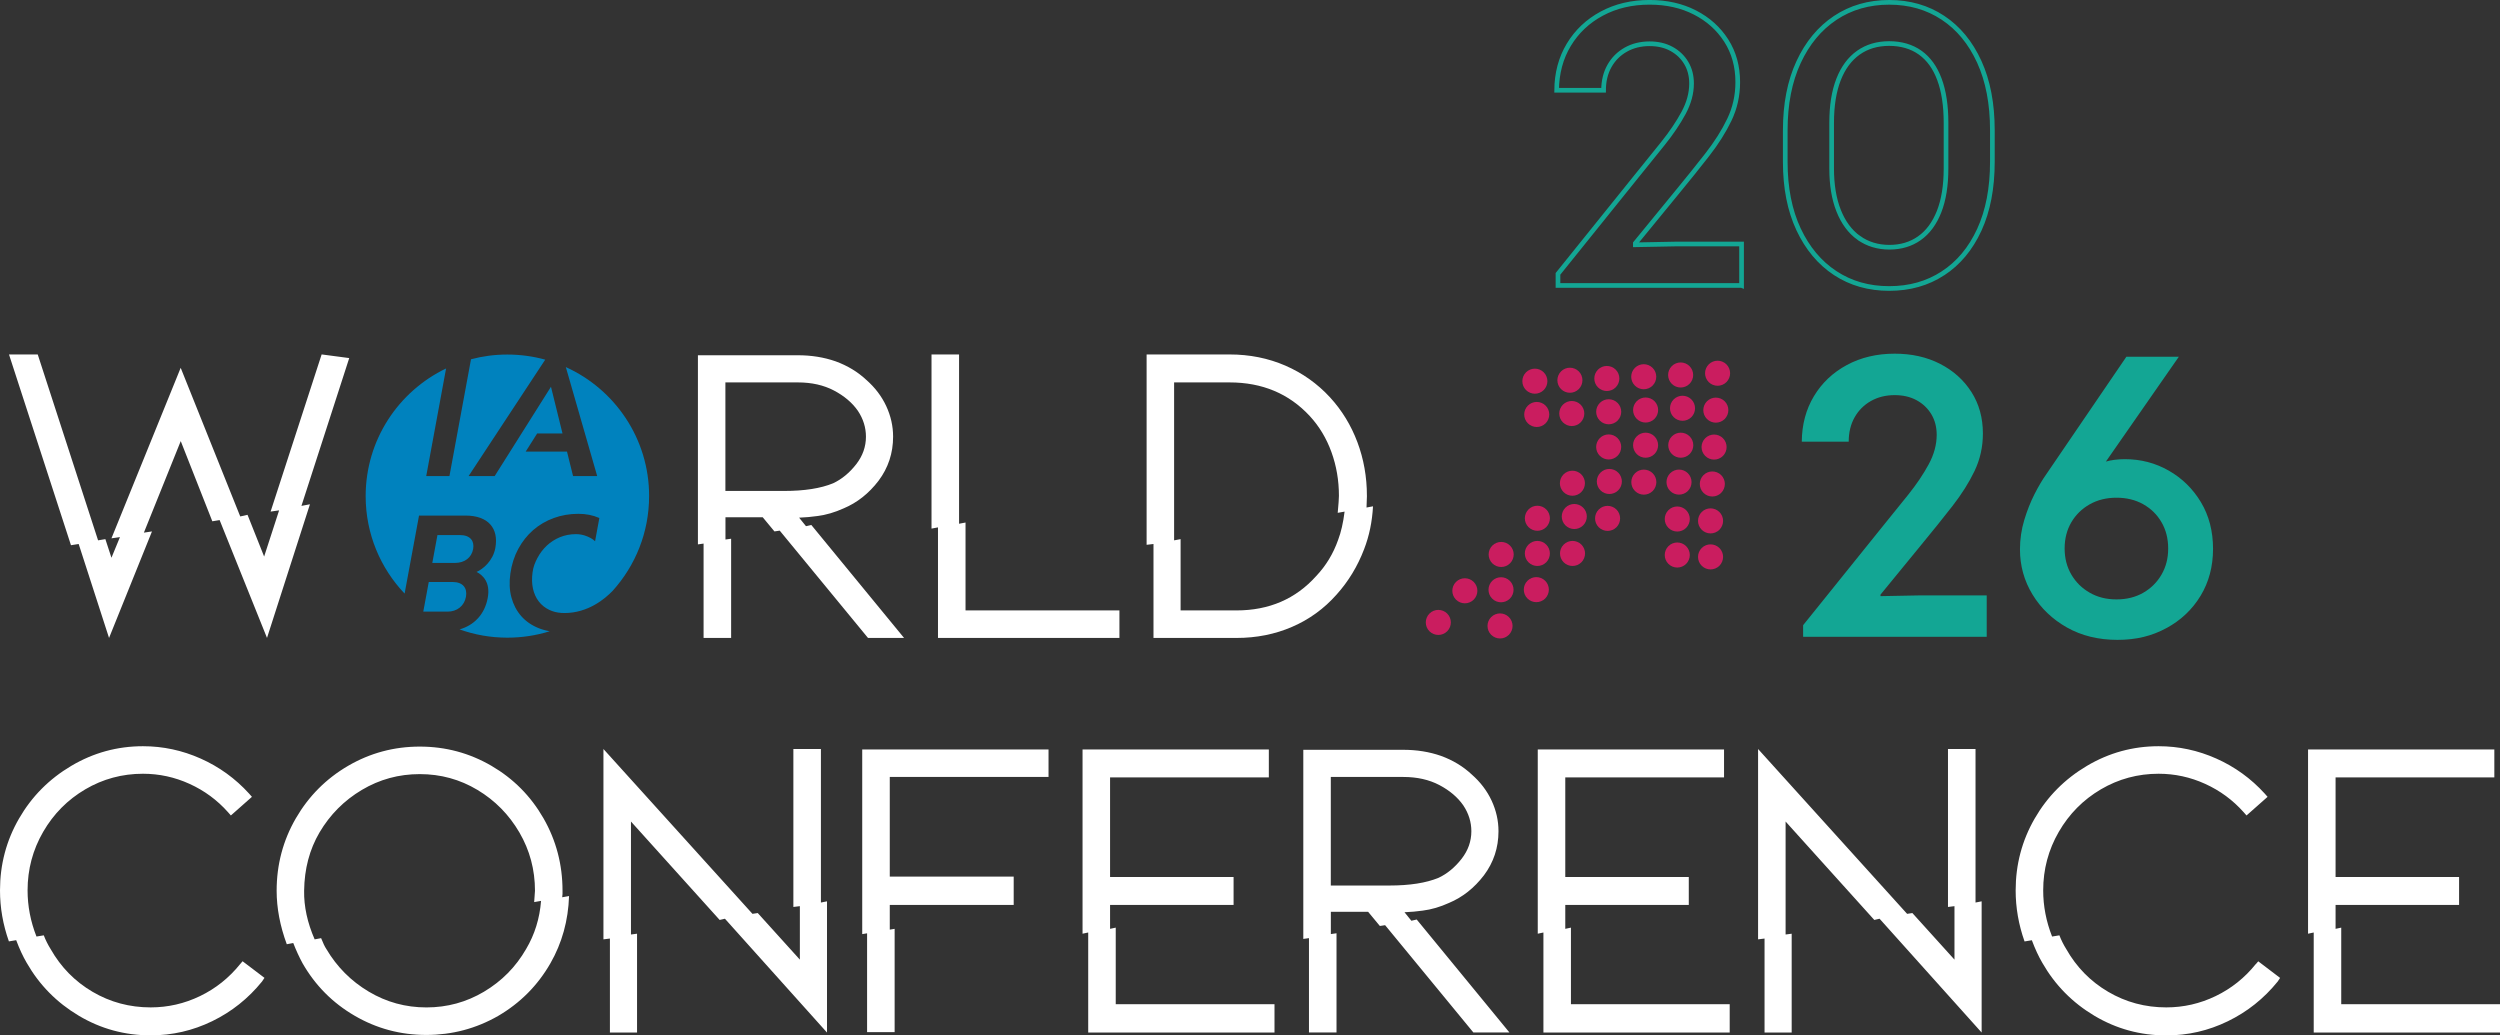 <?xml version="1.0" encoding="UTF-8"?><svg id="Layer_1" xmlns="http://www.w3.org/2000/svg" xmlns:xlink="http://www.w3.org/1999/xlink" viewBox="0 0 1028.27 425.85"><rect x="0" y="0" width="1028.27" height="425.85" fill="#333333" stroke="none"/><defs><style>.cls-1,.cls-2{fill:none;}.cls-3{fill:#13a694;}.cls-4{clip-path:url(#clippath-1);}.cls-5{fill:#ca1d5f;}.cls-6{fill:#fff;}.cls-2{stroke:#13a694;stroke-miterlimit:8.71;stroke-width:1.92px;}.cls-7{fill:#0082be;}.cls-8{clip-path:url(#clippath);}</style><clipPath id="clippath"><rect class="cls-1" width="1028.27" height="425.85"/></clipPath><clipPath id="clippath-1"><rect class="cls-1" x="150.4" y="145.82" width="116.59" height="116.44"/></clipPath></defs><g class="cls-8"><path class="cls-2" d="M764.5,97.83c-3.57-2.58-6.32-6.29-8.24-11.14-1.93-4.85-2.89-10.65-2.89-17.43v-18.68c0-7.09.95-13.05,2.85-17.9,1.9-4.85,4.62-8.52,8.17-11.02,3.54-2.5,7.76-3.75,12.66-3.75s9.25,1.25,12.74,3.75c3.49,2.5,6.14,6.17,7.93,11.02,1.8,4.85,2.7,10.81,2.7,17.9v18.68c0,7.03-.95,12.96-2.85,17.78-1.9,4.82-4.6,8.47-8.09,10.94-3.49,2.47-7.61,3.71-12.35,3.71s-9.05-1.29-12.62-3.87ZM799.12,112.45c6.38-4.14,11.37-10.11,14.97-17.9,3.59-7.79,5.39-17.13,5.39-28.02v-12.9c0-10.94-1.8-20.35-5.39-28.21-3.6-7.87-8.58-13.91-14.97-18.13-6.38-4.22-13.74-6.33-22.08-6.33s-15.79,2.14-22.2,6.41c-6.41,4.27-11.44,10.34-15.08,18.21-3.65,7.87-5.47,17.22-5.47,28.06v12.9c0,10.73,1.82,19.99,5.47,27.78,3.65,7.79,8.67,13.79,15.08,18.01,6.41,4.22,13.81,6.33,22.2,6.33s15.7-2.07,22.08-6.21ZM716.32,117.41v-17.04h-27.43l-16.26.31v-.62l16.96-20.71c4.64-5.63,8.84-10.86,12.62-15.71,3.78-4.85,6.81-9.65,9.1-14.42,2.29-4.77,3.44-9.91,3.44-15.44,0-6.46-1.58-12.15-4.73-17.08-3.15-4.92-7.45-8.78-12.9-11.57-5.45-2.79-11.66-4.18-18.64-4.18-7.35,0-13.9,1.55-19.66,4.65-5.76,3.1-10.28,7.37-13.56,12.82-3.28,5.44-4.95,11.68-5,18.72h19.3c0-3.8.81-7.14,2.42-10,1.61-2.86,3.86-5.11,6.72-6.72,2.86-1.61,6.12-2.42,9.77-2.42,3.44,0,6.45.7,9.03,2.11,2.58,1.41,4.6,3.33,6.06,5.78,1.46,2.45,2.19,5.26,2.19,8.44,0,4.01-1.09,8.05-3.28,12.11-2.19,4.06-5.02,8.26-8.48,12.58-3.46,4.33-7.12,8.86-10.98,13.6l-32.2,40.02v4.77h75.5Z"/><path class="cls-3" d="M859.55,243.8c-3.2-1.82-5.73-4.31-7.58-7.46-1.85-3.15-2.77-6.73-2.77-10.75s.92-7.66,2.77-10.79c1.85-3.13,4.38-5.59,7.58-7.39,3.21-1.8,6.86-2.7,10.98-2.7s7.84.9,11.02,2.7c3.18,1.8,5.68,4.26,7.5,7.39s2.74,6.72,2.74,10.79-.91,7.59-2.74,10.75c-1.82,3.15-4.33,5.64-7.5,7.46-3.18,1.83-6.85,2.74-11.02,2.74s-7.78-.91-10.98-2.74M891.09,258.34c5.94-3.23,10.62-7.66,14.03-13.29,3.41-5.63,5.12-12.06,5.12-19.3s-1.67-13.7-5-19.23c-3.33-5.52-7.75-9.85-13.25-12.97-5.5-3.13-11.5-4.69-18.01-4.69-2.97,0-5.65.35-8.05,1.05-2.4.7-4.4,1.81-6.02,3.32l3.2,1.02,33.06-47.52h-21.57l-32.98,48.38c-1.56,2.19-3.16,4.9-4.81,8.13-1.64,3.23-3.05,6.79-4.22,10.67-1.17,3.88-1.76,7.91-1.76,12.07,0,6.72,1.72,12.91,5.16,18.56,3.44,5.65,8.17,10.17,14.18,13.56,6.02,3.39,12.93,5.08,20.75,5.08s14.22-1.61,20.16-4.85M817.15,261.93v-17.04h-27.43l-16.26.31v-.62l16.96-20.71c4.64-5.63,8.84-10.86,12.62-15.71,3.78-4.85,6.81-9.65,9.1-14.42,2.29-4.77,3.44-9.91,3.44-15.44,0-6.46-1.58-12.15-4.73-17.08-3.15-4.92-7.45-8.78-12.9-11.57-5.45-2.79-11.66-4.18-18.64-4.18-7.35,0-13.9,1.55-19.66,4.65-5.76,3.1-10.28,7.37-13.56,12.82-3.28,5.45-4.95,11.68-5,18.72h19.3c0-3.8.81-7.14,2.42-10,1.61-2.86,3.86-5.11,6.72-6.72,2.86-1.61,6.12-2.42,9.77-2.42,3.44,0,6.45.7,9.03,2.11,2.58,1.41,4.6,3.34,6.06,5.78,1.46,2.45,2.19,5.26,2.19,8.44,0,4.01-1.09,8.05-3.28,12.11-2.19,4.06-5.02,8.26-8.48,12.58-3.46,4.32-7.12,8.86-10.98,13.6l-32.2,40.01v4.77h75.5Z"/><path class="cls-5" d="M710.1,157.16c-2.01,2.01-5.28,2.01-7.29,0-2.01-2.01-2.01-5.27,0-7.29,2.01-2.01,5.27-2.01,7.29,0,2.01,2.01,2.01,5.27,0,7.29"/><path class="cls-5" d="M709.38,172.34c-2.01,2.01-5.27,2.01-7.29,0-2.01-2.01-2.01-5.27,0-7.29,2.01-2.01,5.27-2.01,7.29,0,2.01,2.01,2.01,5.27,0,7.29"/><path class="cls-5" d="M694.91,157.88c-2.01,2.01-5.27,2.01-7.29,0-2.01-2.01-2.01-5.27,0-7.29,2.01-2.01,5.27-2.01,7.29,0,2.01,2.01,2.01,5.27,0,7.29"/><path class="cls-5" d="M708.66,187.53c-2.01,2.01-5.28,2.01-7.29,0-2.01-2.01-2.01-5.27,0-7.29,2.01-2.01,5.27-2.01,7.29,0,2.01,2.01,2.01,5.27,0,7.29"/><path class="cls-5" d="M679.73,158.6c-2.01,2.01-5.28,2.01-7.29,0-2.01-2.01-2.01-5.27,0-7.29,2.01-2.01,5.27-2.01,7.29,0,2.01,2.01,2.01,5.27,0,7.29"/><path class="cls-5" d="M707.94,202.71c-2.01,2.01-5.27,2.01-7.29,0-2.01-2.01-2.01-5.27,0-7.29,2.01-2.01,5.27-2.01,7.29,0,2.01,2.01,2.01,5.27,0,7.29"/><path class="cls-5" d="M664.55,159.32c-2.01,2.01-5.27,2.01-7.29,0-2.01-2.01-2.01-5.27,0-7.29,2.01-2.01,5.27-2.01,7.29,0,2.01,2.01,2.01,5.27,0,7.29"/><path class="cls-5" d="M707.21,217.89c-2.01,2.01-5.27,2.01-7.29,0-2.01-2.01-2.01-5.27,0-7.29,2.01-2.01,5.27-2.01,7.29,0,2.01,2.01,2.01,5.27,0,7.29"/><path class="cls-5" d="M649.36,160.04c-2.01,2.01-5.27,2.01-7.29,0-2.01-2.01-2.01-5.27,0-7.29,2.01-2.01,5.27-2.01,7.29,0,2.01,2.01,2.01,5.27,0,7.29"/><path class="cls-5" d="M695.68,171.57c-2.01,2.01-5.27,2.01-7.29,0-2.01-2.01-2.01-5.28,0-7.29,2.01-2.01,5.27-2.01,7.29,0,2.01,2.01,2.01,5.27,0,7.29"/><path class="cls-5" d="M694.96,186.76c-2.01,2.01-5.27,2.01-7.29,0-2.01-2.01-2.01-5.27,0-7.29,2.01-2.01,5.27-2.01,7.29,0,2.01,2.01,2.01,5.27,0,7.29"/><path class="cls-5" d="M680.5,172.29c-2.01,2.01-5.27,2.01-7.29,0-2.01-2.01-2.01-5.27,0-7.29,2.01-2.01,5.27-2.01,7.29,0,2.01,2.01,2.01,5.27,0,7.29"/><path class="cls-5" d="M694.24,201.94c-2.01,2.01-5.28,2.01-7.29,0-2.01-2.01-2.01-5.27,0-7.29,2.01-2.01,5.27-2.01,7.29,0,2.01,2.01,2.01,5.27,0,7.29"/><path class="cls-5" d="M665.32,173.01c-2.01,2.01-5.28,2.01-7.29,0-2.01-2.01-2.01-5.27,0-7.29,2.01-2.01,5.27-2.01,7.29,0,2.01,2.01,2.01,5.27,0,7.29"/><path class="cls-5" d="M693.52,217.12c-2.01,2.01-5.27,2.01-7.29,0-2.01-2.01-2.01-5.27,0-7.29,2.01-2.01,5.27-2.01,7.29,0,2.01,2.01,2.01,5.27,0,7.29"/><path class="cls-5" d="M650.13,173.73c-2.01,2.01-5.27,2.01-7.29,0-2.01-2.01-2.01-5.27,0-7.29,2.01-2.01,5.27-2.01,7.29,0,2.01,2.01,2.01,5.27,0,7.29"/><path class="cls-5" d="M680.49,186.76c-2.01,2.01-5.28,2.01-7.29,0-2.01-2.01-2.01-5.27,0-7.29,2.01-2.01,5.27-2.01,7.29,0,2.01,2.01,2.01,5.28,0,7.29"/><path class="cls-5" d="M679.77,201.95c-2.01,2.01-5.27,2.01-7.29,0-2.01-2.01-2.01-5.27,0-7.29,2.01-2.01,5.27-2.01,7.29,0,2.01,2.01,2.01,5.27,0,7.29"/><path class="cls-5" d="M665.31,187.48c-2.01,2.01-5.27,2.01-7.29,0-2.01-2.01-2.01-5.27,0-7.29,2.01-2.01,5.27-2.01,7.29,0,2.01,2.01,2.01,5.27,0,7.29"/><path class="cls-5" d="M707.21,232.7c-2.01,2.01-5.27,2.01-7.29,0-2.01-2.01-2.01-5.27,0-7.29,2.01-2.01,5.27-2.01,7.29,0,2.01,2.01,2.01,5.27,0,7.29"/><path class="cls-5" d="M693.52,231.93c-2.01,2.01-5.27,2.01-7.29,0-2.01-2.01-2.01-5.27,0-7.29,2.01-2.01,5.27-2.01,7.29,0,2.01,2.01,2.01,5.27,0,7.29"/><path class="cls-5" d="M634.95,160.43c-2.01,2.01-5.27,2.01-7.29,0-2.01-2.01-2.01-5.27,0-7.29,2.01-2.01,5.27-2.01,7.29,0,2.01,2.01,2.01,5.27,0,7.29"/><path class="cls-5" d="M635.72,174.12c-2.01,2.01-5.27,2.01-7.29,0-2.01-2.01-2.01-5.27,0-7.29,2.01-2.01,5.27-2.01,7.29,0,2.01,2.01,2.01,5.27,0,7.29"/><path class="cls-5" d="M665.58,201.68c-2.01,2.01-5.28,2.01-7.29,0-2.01-2.01-2.01-5.27,0-7.29,2.01-2.01,5.27-2.01,7.29,0,2.01,2.01,2.01,5.28,0,7.29"/><path class="cls-5" d="M664.86,216.86c-2.01,2.01-5.27,2.01-7.29,0-2.01-2.01-2.01-5.27,0-7.29,2.01-2.01,5.27-2.01,7.29,0,2.01,2.01,2.01,5.27,0,7.29"/><path class="cls-5" d="M650.39,202.4c-2.01,2.01-5.27,2.01-7.29,0-2.01-2.01-2.01-5.27,0-7.29,2.01-2.01,5.27-2.01,7.29,0,2.01,2.01,2.01,5.27,0,7.29"/><path class="cls-5" d="M651.16,216.09c-2.01,2.01-5.27,2.01-7.29,0-2.01-2.01-2.01-5.27,0-7.29,2.01-2.01,5.27-2.01,7.29,0,2.01,2.01,2.01,5.28,0,7.29"/><path class="cls-5" d="M650.44,231.28c-2.01,2.01-5.27,2.01-7.29,0-2.01-2.01-2.01-5.27,0-7.29,2.01-2.01,5.27-2.01,7.29,0,2.01,2.01,2.01,5.27,0,7.29"/><path class="cls-5" d="M635.98,216.81c-2.01,2.01-5.27,2.01-7.29,0-2.01-2.01-2.01-5.27,0-7.29,2.01-2.01,5.27-2.01,7.29,0,2.01,2.01,2.01,5.27,0,7.29"/><path class="cls-5" d="M635.97,231.28c-2.01,2.01-5.27,2.01-7.29,0-2.01-2.01-2.01-5.27,0-7.29,2.01-2.01,5.27-2.01,7.29,0,2.01,2.01,2.01,5.28,0,7.29"/><path class="cls-5" d="M635.55,246.17c-2.01,2.01-5.27,2.01-7.29,0-2.01-2.01-2.01-5.27,0-7.29,2.01-2.01,5.27-2.01,7.29,0,2.01,2.01,2.01,5.27,0,7.29"/><path class="cls-5" d="M621.09,231.7c-2.01,2.01-5.27,2.01-7.29,0-2.01-2.01-2.01-5.27,0-7.29,2.01-2.01,5.27-2.01,7.29,0,2.01,2.01,2.01,5.27,0,7.29"/><path class="cls-5" d="M621.03,246.22c-2.01,2.01-5.28,2.01-7.29,0-2.01-2.01-2.01-5.27,0-7.29,2.01-2.01,5.27-2.01,7.29,0,2.01,2.01,2.01,5.28,0,7.29"/><path class="cls-5" d="M620.62,261.1c-2.01,2.01-5.27,2.01-7.29,0-2.01-2.01-2.01-5.27,0-7.29,2.01-2.01,5.27-2.01,7.29,0,2.01,2.01,2.01,5.27,0,7.29"/><path class="cls-5" d="M606.15,246.64c-2.01,2.01-5.27,2.01-7.29,0-2.01-2.01-2.01-5.27,0-7.29,2.01-2.01,5.27-2.01,7.29,0,2.01,2.01,2.01,5.27,0,7.29"/><path class="cls-5" d="M595.24,259.65c-2.01,2.01-5.27,2.01-7.29,0-2.01-2.01-2.01-5.27,0-7.29,2.01-2.01,5.27-2.01,7.29,0,2.01,2.01,2.01,5.27,0,7.29"/><path class="cls-6" d="M962.97,381.54l-2.33.5v-9.83h50.8v-11.49h-50.8v-40.98h65.3v-11.49h-76.62v75.79l2.33-.5v41.14h76.62v-11.66h-65.3v-31.48ZM927.82,396.53c-4.55,5.66-10.05,10.05-16.49,13.16-6.44,3.11-13.22,4.66-20.32,4.66-8.66,0-16.63-2.14-23.9-6.41-7.28-4.27-13.02-10.13-17.24-17.57-1.11-1.78-2.06-3.67-2.83-5.66l-3,.5c-2.44-6.22-3.66-12.55-3.66-18.99,0-8.66,2.14-16.68,6.41-24.07,4.27-7.38,10.05-13.21,17.32-17.49,7.27-4.27,15.18-6.41,23.74-6.41,6.66,0,13.05,1.39,19.16,4.17,6.11,2.78,11.38,6.66,15.83,11.66l1.17,1.33,8.66-7.66-1.17-1.33c-5.66-6.22-12.3-11.02-19.91-14.41-7.61-3.39-15.52-5.08-23.74-5.08-10.55,0-20.38,2.69-29.48,8.08-9.11,5.39-16.27,12.61-21.49,21.66-5.22,9.05-7.83,18.91-7.83,29.57,0,7.11,1.22,14.1,3.66,20.99l3-.5c1.33,3.56,2.77,6.66,4.33,9.33,5.22,9.11,12.35,16.35,21.4,21.74,9.05,5.39,18.91,8.08,29.57,8.08,8.88,0,17.32-1.94,25.32-5.83,8-3.89,14.83-9.33,20.49-16.32l1-1.5-8.99-6.83-1,1.17ZM812.55,371.21v-63.13h-11.33v64.96l2.67-.33v21.99l-17.32-19.16-2.16.33-61.3-67.8v78.29l2.66-.33v38.65h11.16v-40.64l-2.5.33v-46.47l36.48,40.48,2.17-.5,41.98,46.81v-53.97l-2.5.5ZM646.14,381.54l-2.33.5v-9.83h50.8v-11.49h-50.8v-40.98h65.3v-11.49h-76.62v75.79l2.33-.5v41.14h76.62v-11.66h-65.3v-31.48ZM547.37,364.21v-44.64h29.82c5.66,0,10.6,1.11,14.83,3.33,4.22,2.22,7.5,5,9.83,8.33,2.22,3.33,3.33,6.89,3.33,10.66,0,4.11-1.33,7.89-4,11.33-2.78,3.56-5.94,6.16-9.49,7.83-5.11,2.11-11.83,3.17-20.16,3.17h-24.15ZM582.68,378.21l-2.17.5-2.83-3.5c2.66-.11,5.16-.33,7.5-.67,3.55-.44,7.16-1.5,10.83-3.17,5.55-2.33,10.33-6.11,14.33-11.33,4-5.33,6-11.38,6-18.16,0-4.33-.95-8.52-2.83-12.58-1.89-4.05-4.61-7.63-8.16-10.74-3.55-3.33-7.77-5.88-12.66-7.66-4.78-1.67-9.94-2.5-15.49-2.5h-41.14v77.79l2.33-.33v38.81h11.33v-40.81l-2.33.33v-9.16h15.33l4.83,5.83,2.16-.33,36.31,44.14h14.83l-38.14-46.47ZM458.91,381.54l-2.33.5v-9.83h50.8v-11.49h-50.8v-40.98h65.3v-11.49h-76.62v75.79l2.33-.5v41.14h76.62v-11.66h-65.3v-31.48ZM431.26,308.25h-76.62v75.96l2-.33v40.64h11.33v-42.48l-2,.33v-10.16h50.97v-11.66h-50.97v-40.98h65.3v-11.33ZM337.65,371.21v-63.13h-11.33v64.96l2.67-.33v21.99l-17.32-19.16-2.17.33-61.3-67.8v78.29l2.66-.33v38.65h11.16v-40.64l-2.5.33v-46.47l36.48,40.48,2.17-.5,41.98,46.81v-53.97l-2.5.5ZM199.14,407.86c-7.27,4.33-15.19,6.5-23.74,6.5s-16.46-2.16-23.74-6.5c-7.27-4.33-13.08-10.16-17.41-17.49-.67-1-1.39-2.5-2.17-4.5l-2.66.5c-3-6.88-4.44-13.55-4.33-19.99.11-8.99,2.22-16.99,6.33-23.99,4.33-7.33,10.13-13.16,17.41-17.49,7.27-4.33,15.21-6.5,23.82-6.5s16.52,2.17,23.74,6.5c7.22,4.33,12.96,10.16,17.24,17.49,4.27,7.33,6.41,15.33,6.41,23.99,0,.11-.11,1.67-.33,4.66l2.83-.5c-.56,7.22-2.61,13.83-6.16,19.82-4.22,7.33-9.97,13.16-17.24,17.49M231.29,368.46c.05-.28.08-.52.08-.75v-1.33c0-10.77-2.61-20.71-7.83-29.82-5.22-9.1-12.36-16.3-21.4-21.57-9.05-5.27-18.88-7.91-29.48-7.91s-20.43,2.64-29.48,7.91c-9.05,5.28-16.21,12.47-21.49,21.57-5.28,9.11-7.91,19.05-7.91,29.82,0,7.11,1.39,14.44,4.17,21.99l2.66-.5c1.22,3.11,2.5,5.89,3.83,8.33,5.22,9.11,12.35,16.3,21.41,21.57,9.05,5.28,18.88,7.91,29.48,7.91s20.46-2.61,29.57-7.83c9.11-5.33,16.27-12.55,21.49-21.65,4.77-8.33,7.33-17.55,7.66-27.65l-2.83.5c0-.11.03-.3.08-.58M98.78,396.53c-4.56,5.66-10.05,10.05-16.49,13.16-6.44,3.11-13.22,4.66-20.32,4.66-8.66,0-16.63-2.14-23.9-6.41-7.27-4.27-13.02-10.13-17.24-17.57-1.11-1.78-2.06-3.67-2.83-5.66l-3,.5c-2.44-6.22-3.66-12.55-3.66-18.99,0-8.66,2.14-16.68,6.41-24.07,4.27-7.38,10.05-13.21,17.32-17.49,7.27-4.27,15.19-6.41,23.74-6.41,6.66,0,13.05,1.39,19.16,4.17,6.11,2.78,11.38,6.66,15.82,11.66l1.17,1.33,8.66-7.66-1.17-1.33c-5.66-6.22-12.3-11.02-19.91-14.41-7.61-3.39-15.52-5.08-23.74-5.08-10.55,0-20.38,2.69-29.48,8.08-9.11,5.39-16.27,12.61-21.49,21.66C2.61,345.7,0,355.55,0,366.21c0,7.11,1.22,14.1,3.66,20.99l3-.5c1.33,3.56,2.77,6.66,4.33,9.33,5.22,9.11,12.35,16.35,21.41,21.74,9.05,5.39,18.91,8.08,29.57,8.08,8.88,0,17.32-1.94,25.32-5.83,8-3.89,14.83-9.33,20.49-16.32l1-1.5-9-6.83-1,1.17Z"/><path class="cls-6" d="M508.58,251.07h-22.99v-29.32l-2.67.5v-64.96h22.82c13.43,0,24.43,4.61,32.98,13.83,3.89,4.22,6.86,9.16,8.91,14.82,2.05,5.66,3.08,11.66,3.08,17.99,0,1.11-.17,3.44-.5,7l2.83-.5c-.56,4.55-1.45,8.44-2.67,11.66-2,5.66-5,10.61-8.99,14.82-8.44,9.44-19.38,14.16-32.82,14.16M562.22,203.93c0-7.77-1.31-15.13-3.91-22.07-2.61-6.94-6.36-13.08-11.24-18.41-5.22-5.66-11.36-10.02-18.41-13.08-7.05-3.05-14.69-4.58-22.9-4.58h-34.15v78.29l2.83-.33v38.64h34.15c8.22,0,15.85-1.52,22.9-4.58,7.05-3.05,13.13-7.47,18.24-13.24,4.89-5.44,8.66-11.66,11.33-18.66,2.11-5.44,3.33-11.33,3.67-17.66l-2.67.5c.11-2.44.17-4.05.17-4.83M397.14,214.92l-2.67.5v-69.63h-11.33v71.63l2.66-.5v45.47h74.63v-11.33h-63.3v-36.15ZM298.36,201.93v-44.64h29.82c5.66,0,10.6,1.11,14.83,3.33,4.22,2.22,7.5,5,9.83,8.33,2.22,3.33,3.33,6.89,3.33,10.66,0,4.11-1.33,7.89-4,11.33-2.78,3.55-5.94,6.16-9.49,7.83-5.11,2.11-11.83,3.16-20.16,3.16h-24.15ZM333.68,215.92l-2.17.5-2.83-3.5c2.67-.11,5.16-.33,7.5-.67,3.55-.44,7.16-1.5,10.83-3.16,5.55-2.33,10.33-6.11,14.33-11.33,4-5.33,6-11.38,6-18.16,0-4.33-.95-8.52-2.83-12.58-1.89-4.05-4.61-7.63-8.16-10.74-3.55-3.33-7.77-5.88-12.66-7.66-4.78-1.67-9.94-2.5-15.49-2.5h-41.14v77.79l2.33-.33v38.81h11.33v-40.81l-2.33.33v-9.16h15.32l4.83,5.83,2.17-.33,36.31,44.14h14.83l-38.15-46.47ZM132.29,145.79l-20.99,64.63,3.5-.5-6.16,18.99-6.83-17.16-3,.67-24.49-61.13-28.48,70.13,3.5-.5-3.5,8.49-2.5-7.66-3,.5-24.82-76.46H3.7l25.49,78.46,3.17-.5,12.49,38.64,17.66-43.81-3.33.5,15.16-37.65,12.99,32.98,3-.5,19.49,48.47,17.66-54.97-3.5.67,19.66-60.8-11.33-1.5Z"/></g><g class="cls-4"><path class="cls-7" d="M266.99,204.04c0-23.59-14.06-43.91-34.26-53.05l12.9,44.82h-9.93l-2.49-10.06h-16.99l4.72-7.47h10.42l-4.74-19.2-23.15,36.73h-10.73l31.51-47.88c-4.95-1.37-10.17-2.1-15.56-2.1s-10.19.68-14.96,1.94l-8.87,48.05h-9.55l8.17-44.27c-19.57,9.39-33.08,29.37-33.08,52.51,0,15.54,6.09,29.65,16.02,40.09l5.93-32.09h19.13c9.29,0,13.75,5.21,12.25,13.36-.97,5.28-5.08,8.68-7.7,9.82,2.63,1.34,5.75,4.34,4.58,10.69-1.26,6.86-5.71,11.28-11.58,12.95,6.14,2.2,12.76,3.4,19.66,3.4,6.07,0,11.92-.93,17.42-2.64-1.65-.29-3.21-.73-4.67-1.32-2.83-1.15-5.21-2.81-7.07-4.93-1.85-2.11-3.21-4.68-4.01-7.65-.81-2.96-.95-6.28-.43-9.89.52-3.68,1.61-7.08,3.24-10.09,1.63-3.02,3.7-5.62,6.15-7.75,2.46-2.13,5.3-3.79,8.45-4.94,3.15-1.15,6.55-1.73,10.11-1.73,3.13,0,6,.56,8.5,1.67l.14.06-1.76,9.55c-1.13-1.06-2.26-1.58-3.34-2.03-1.43-.59-2.95-.89-4.51-.89-2.34,0-4.54.42-6.56,1.24-2.02.83-3.84,1.99-5.41,3.45-1.57,1.47-2.88,3.2-3.91,5.15-1,1.92-1.68,3.57-1.98,5.85-.34,2.42-.29,4.68.16,6.72.45,2.03,1.25,3.8,2.39,5.28,1.14,1.48,2.61,2.65,4.39,3.49,1.42.68,3.04,1.09,4.81,1.22.45.04.91.05,1.38.05,9.75,0,16.75-5.92,19.86-9.19,9.29-10.31,14.94-23.95,14.94-38.92M187.19,231.53c3.92,0,6.76-2.18,7.41-5.68.3-1.65.02-3.05-.82-4.06-.93-1.12-2.51-1.71-4.56-1.71h-9.3l-2.11,11.45h9.39ZM176.35,239.39l-2.25,12.18h10c3.9,0,6.87-2.38,7.55-6.08.33-1.78.02-3.29-.88-4.38-.94-1.12-2.5-1.72-4.51-1.72h-9.9Z"/></g></svg>